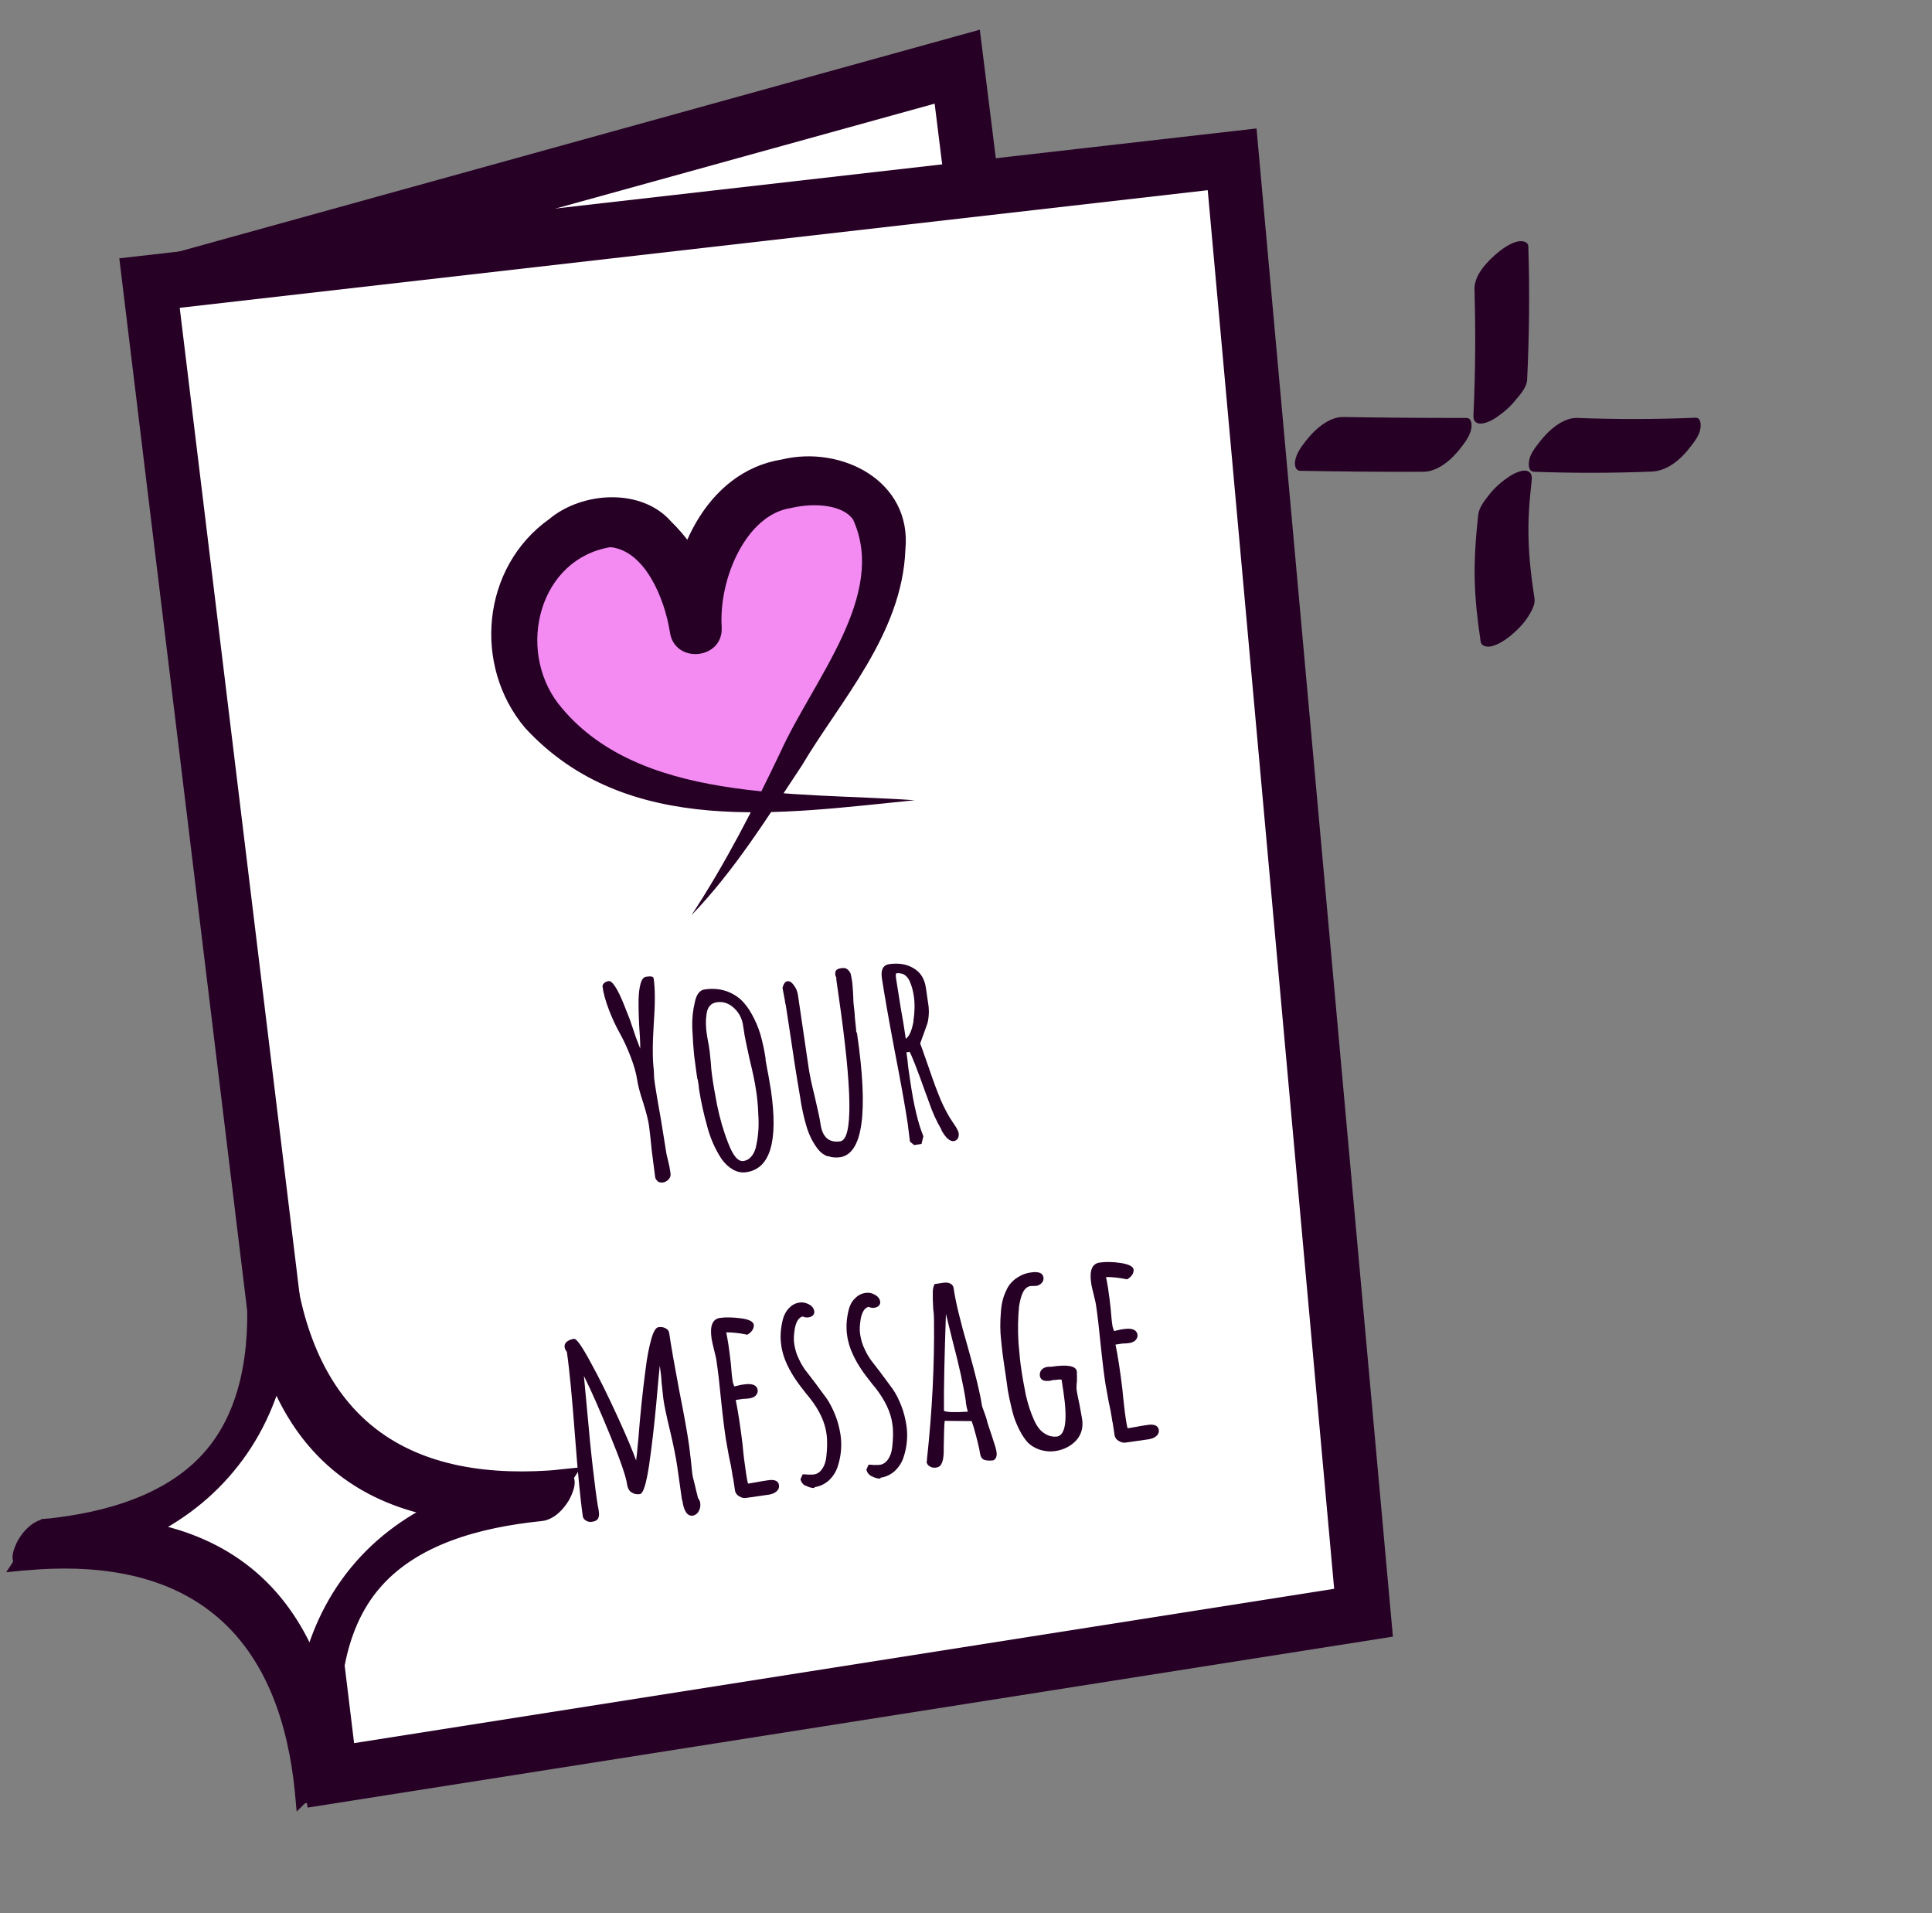 <svg width="100" height="99" viewBox="0 0 100 99" fill="none" xmlns="http://www.w3.org/2000/svg">
<rect x="0" y="0" width="100" height="99" fill="#808080" stroke="none"/>
<path d="M50.944 10.221L50.106 3.451L8.311 15.024" fill="white"/>
<path d="M8.098 16.512L7.402 13.535L50.715 1.537L51.772 10.024L49.004 10.415L48.377 5.364L8.098 16.512Z" fill="#260025"/>
<path d="M8.146 13.656L17.588 92.796L71.031 84.21L64.179 7.136L8.146 13.656Z" fill="white"/>
<path d="M15.919 93.537L6.175 13.369L65.037 6.648L72.096 84.697L15.919 93.546L15.919 93.537ZM9.302 15.93L18.328 90.209L69.056 82.222L62.512 9.843L9.302 15.93Z" fill="#260025"/>
<path d="M34.049 61.128C33.97 61.075 33.924 61 33.91 60.912L33.738 59.567C33.676 58.965 33.63 58.516 33.588 58.221C33.547 57.947 33.447 57.566 33.289 57.054C33.12 56.554 33.021 56.162 32.979 55.878C32.925 55.528 32.814 55.136 32.647 54.702C32.481 54.267 32.292 53.845 32.072 53.456C31.863 53.078 31.675 52.677 31.508 52.232C31.341 51.787 31.23 51.395 31.187 51.056C31.185 50.99 31.205 50.934 31.269 50.877C31.334 50.821 31.409 50.785 31.497 50.772C31.595 50.758 31.708 50.853 31.835 51.047C31.984 51.273 32.136 51.587 32.303 52.011C32.469 52.423 32.564 52.672 32.6 52.759L32.913 53.683L33.139 54.27C33.135 54.116 33.14 53.918 33.122 53.677C33.065 52.899 33.046 52.263 33.052 51.735C33.063 51.373 33.099 51.097 33.159 50.898C33.218 50.687 33.313 50.563 33.445 50.548C33.696 50.508 33.829 50.537 33.832 50.636C33.913 51.16 33.915 51.951 33.837 53.008C33.77 54.064 33.772 54.855 33.843 55.391L33.85 55.621C33.854 55.764 33.857 55.84 33.869 55.873L33.897 56.092C33.953 56.485 34.059 57.097 34.204 57.905L34.501 59.741L34.577 60.058L34.652 60.385L34.707 60.735C34.721 60.844 34.691 60.944 34.606 61.034C34.521 61.124 34.424 61.182 34.292 61.197C34.205 61.2 34.117 61.192 34.038 61.139L34.049 61.128Z" fill="#260025"/>
<path d="M37.94 60.528C37.717 60.403 37.525 60.222 37.353 59.986C37.008 59.458 36.748 58.873 36.586 58.219C36.414 57.609 36.286 57.009 36.192 56.43C36.177 56.32 36.163 56.222 36.161 56.156L36.121 55.905C36.121 55.905 36.108 55.839 36.097 55.84L36.057 55.588L35.928 54.615C35.898 54.319 35.861 53.848 35.831 53.19C35.817 52.74 35.859 52.3 35.966 51.857C36.005 51.669 36.066 51.514 36.15 51.401C36.235 51.289 36.342 51.22 36.474 51.205C36.846 51.15 37.187 51.172 37.497 51.262C37.807 51.352 38.086 51.508 38.323 51.709C38.538 51.912 38.743 52.169 38.917 52.493C39.092 52.806 39.245 53.153 39.355 53.523C39.465 53.904 39.554 54.308 39.622 54.745L39.626 54.855C39.678 55.139 39.719 55.401 39.77 55.63L39.903 56.417C40.291 59.074 39.861 60.481 38.636 60.661C38.396 60.701 38.164 60.653 37.94 60.528ZM38.918 59.818C39.034 59.661 39.117 59.472 39.153 59.229C39.259 58.731 39.287 58.215 39.249 57.667C39.235 57.195 39.189 56.779 39.135 56.44C39.079 56.025 38.964 55.49 38.801 54.825C38.648 54.127 38.534 53.603 38.49 53.253L38.45 53.001C38.384 52.652 38.222 52.371 37.962 52.138C37.703 51.915 37.426 51.824 37.109 51.867C36.791 51.909 36.611 52.123 36.568 52.498C36.522 52.796 36.522 53.169 36.602 53.628C36.629 53.803 36.655 53.945 36.681 54.065L36.736 54.437L36.799 55.072C36.805 55.269 36.833 55.477 36.862 55.707C36.932 56.21 37.023 56.69 37.115 57.182C37.256 57.869 37.441 58.523 37.69 59.152C37.941 59.815 38.203 60.125 38.487 60.084C38.651 60.057 38.791 59.976 38.918 59.818Z" fill="#260025"/>
<path d="M42.84 59.843C42.651 59.772 42.483 59.656 42.346 59.484C42.072 59.13 41.862 58.719 41.726 58.229C41.604 57.815 41.49 57.314 41.406 56.723C41.234 55.729 41.044 54.516 40.836 53.083L40.672 52.023C40.659 51.969 40.635 51.882 40.62 51.75C40.554 51.401 40.515 51.193 40.502 51.117C40.562 50.906 40.635 50.805 40.755 50.78C40.865 50.765 40.977 50.828 41.091 50.989C41.206 51.139 41.277 51.313 41.304 51.51L41.857 55.271C41.912 55.643 42.014 56.123 42.164 56.722C42.34 57.464 42.443 57.955 42.471 58.174C42.569 58.852 42.907 59.149 43.487 59.066C44.154 58.969 44.121 56.444 43.401 51.491L43.29 50.714L43.286 50.583C43.286 50.583 43.251 50.518 43.239 50.474C43.225 50.365 43.233 50.277 43.275 50.221C43.318 50.164 43.415 50.118 43.557 50.102C43.678 50.088 43.777 50.096 43.855 50.159C43.934 50.223 43.992 50.298 44.027 50.385C44.04 50.439 44.065 50.548 44.092 50.701C44.118 50.843 44.136 51.084 44.157 51.413C44.165 51.687 44.172 51.918 44.2 52.115C44.228 52.322 44.245 52.52 44.25 52.684L44.311 53.264L44.315 53.374C44.315 53.374 44.35 53.45 44.362 53.493C44.957 57.583 44.659 59.711 43.478 59.889C43.26 59.918 43.05 59.902 42.862 59.831L42.84 59.843Z" fill="#260025"/>
<path d="M48.74 58.479C48.473 58.026 48.262 57.56 48.093 57.06L47.925 56.604C47.469 55.322 47.184 54.605 47.08 54.433L46.916 54.46C46.957 54.722 46.987 54.974 47.004 55.193L47.115 55.958C47.295 57.194 47.521 58.142 47.794 58.804L47.696 59.202L47.313 59.258L47.099 59.078L46.983 58.148C46.86 57.317 46.636 56.072 46.31 54.39C45.971 52.61 45.758 51.354 45.648 50.632C45.58 50.195 45.705 49.95 46.01 49.897C46.514 49.827 46.933 49.891 47.291 50.111C47.648 50.32 47.856 50.654 47.925 51.124L48.064 52.086C48.079 52.228 48.084 52.382 48.068 52.569C48.051 52.756 48.023 52.911 47.982 53.022L47.79 53.555L47.627 53.999L47.747 54.325L48.083 55.281C48.312 55.966 48.527 56.531 48.705 56.954C48.893 57.376 49.091 57.755 49.321 58.088L49.424 58.239C49.539 58.411 49.609 58.552 49.624 58.661C49.626 58.749 49.629 58.837 49.576 58.915C49.535 58.993 49.459 59.039 49.372 59.053C49.164 59.081 48.95 58.89 48.717 58.469L48.74 58.479ZM47.275 52.857C47.348 52.382 47.357 51.954 47.301 51.56C47.26 51.265 47.185 50.992 47.068 50.743C46.998 50.603 46.907 50.507 46.795 50.433C46.673 50.371 46.54 50.353 46.387 50.368L46.367 50.446L46.371 50.578L46.629 52.206C46.72 52.687 46.802 53.2 46.884 53.758C47.067 53.632 47.201 53.32 47.285 52.845L47.275 52.857Z" fill="#260025"/>
<path d="M35.305 77.662L35.179 76.776L35.054 75.891C34.985 75.431 34.868 74.831 34.692 74.09C34.491 73.261 34.375 72.693 34.333 72.376L34.241 71.511C34.233 71.259 34.192 70.975 34.15 70.668C34.132 70.79 34.075 71.451 33.968 72.64C33.859 73.796 33.738 74.865 33.592 75.858C33.445 76.806 33.295 77.294 33.12 77.322C32.945 77.349 32.801 77.309 32.678 77.225C32.554 77.141 32.484 77 32.457 76.814C32.401 76.41 32.112 75.573 31.591 74.304C31.069 73.034 30.621 72.005 30.223 71.204L30.37 72.781C30.486 74.106 30.597 75.212 30.7 76.088C30.802 76.941 30.875 77.521 30.928 77.827C30.93 77.903 30.954 77.969 30.967 78.034L30.995 78.231C31.021 78.384 31.003 78.505 30.951 78.595C30.899 78.684 30.78 78.743 30.605 78.759C30.517 78.762 30.418 78.754 30.328 78.69C30.238 78.638 30.181 78.563 30.168 78.476C30.03 77.535 29.899 76.112 29.754 74.216C29.609 72.321 29.478 70.897 29.34 69.957C29.272 69.882 29.237 69.795 29.223 69.708C29.209 69.598 29.25 69.509 29.346 69.429C29.443 69.361 29.562 69.302 29.715 69.286C29.836 69.272 30.122 69.669 30.564 70.491C31.017 71.312 31.474 72.243 31.956 73.293C32.437 74.344 32.757 75.103 32.925 75.581C32.961 75.317 32.987 75.085 33.002 74.865L33.036 74.524C33.139 73.192 33.267 71.98 33.41 70.899C33.489 70.238 33.594 69.719 33.703 69.331C33.812 68.922 33.937 68.709 34.079 68.683C34.21 68.668 34.331 68.675 34.443 68.738C34.554 68.789 34.623 68.875 34.637 68.985C34.734 69.652 34.907 70.635 35.155 71.956C35.4 73.179 35.572 74.129 35.669 74.818L35.757 75.551L35.834 76.284C35.849 76.394 35.886 76.557 35.948 76.775L36.061 77.255C36.085 77.331 36.098 77.397 36.111 77.451C36.112 77.495 36.124 77.528 36.135 77.527C36.204 77.635 36.24 77.722 36.242 77.777C36.268 77.93 36.239 78.073 36.167 78.207C36.094 78.341 35.986 78.41 35.866 78.436C35.582 78.477 35.398 78.219 35.315 77.64L35.305 77.662Z" fill="#260025"/>
<path d="M38.252 77.431C38.14 77.368 38.071 77.271 38.046 77.151L37.991 76.791L37.95 76.517C37.925 76.43 37.911 76.343 37.897 76.233C37.869 76.037 37.816 75.742 37.728 75.36L37.57 74.475C37.501 74.027 37.415 73.349 37.322 72.451C37.243 71.641 37.168 70.973 37.086 70.426C37.071 70.295 37.021 70.11 36.958 69.848C36.895 69.587 36.846 69.39 36.831 69.27C36.734 68.614 36.877 68.258 37.271 68.203C37.577 68.16 37.94 68.171 38.359 68.225C38.778 68.278 39.001 68.403 39.017 68.567C39.02 68.655 39.001 68.754 38.938 68.844C38.875 68.934 38.789 69.013 38.681 69.072C38.272 68.985 37.909 68.952 37.59 68.951C37.616 69.082 37.655 69.289 37.696 69.54C37.751 69.912 37.794 70.24 37.825 70.536C37.86 70.985 37.892 71.314 37.931 71.532L38.004 71.749L38.222 71.699C38.298 71.675 38.386 71.661 38.495 71.647C38.932 71.579 39.177 71.681 39.217 71.933C39.231 72.031 39.201 72.12 39.127 72.21C39.052 72.289 38.955 72.336 38.824 72.362C38.66 72.389 38.528 72.393 38.43 72.396L38.08 72.45C38.131 72.69 38.196 73.04 38.265 73.499C38.334 73.958 38.39 74.374 38.434 74.746C38.484 75.315 38.541 75.731 38.582 76.004C38.653 76.518 38.704 76.78 38.726 76.779L39.185 76.7C39.338 76.673 39.524 76.635 39.753 76.606C40.103 76.551 40.293 76.644 40.321 76.863C40.336 76.995 40.295 77.095 40.188 77.186C40.081 77.277 39.951 77.325 39.787 77.352L38.617 77.519C38.496 77.533 38.386 77.514 38.274 77.441L38.252 77.431Z" fill="#260025"/>
<path d="M41.683 76.888C41.549 76.816 41.469 76.708 41.432 76.555L41.545 76.299C41.6 76.298 41.687 76.295 41.82 76.313C41.962 76.309 42.072 76.317 42.138 76.304C42.302 76.277 42.442 76.185 42.558 76.016C42.673 75.848 42.744 75.637 42.77 75.395C42.822 74.932 42.831 74.537 42.777 74.187C42.693 73.574 42.4 72.968 41.92 72.357L41.727 72.121C41.51 71.842 41.315 71.595 41.166 71.369C41.016 71.143 40.877 70.906 40.748 70.635C40.584 70.288 40.475 69.94 40.431 69.579C40.375 69.174 40.406 68.734 40.523 68.27C40.583 68.048 40.687 67.847 40.846 67.689C40.995 67.531 41.179 67.437 41.387 67.409C41.551 67.382 41.717 67.421 41.873 67.504C42.029 67.587 42.121 67.705 42.147 67.858C42.15 67.946 42.141 68.012 42.077 68.069C42.024 68.126 41.948 68.161 41.849 68.175C41.751 68.189 41.652 68.181 41.551 68.129C41.355 68.168 41.218 68.37 41.142 68.734C41.086 69.076 41.072 69.351 41.111 69.559C41.152 69.821 41.226 70.093 41.355 70.342C41.472 70.602 41.622 70.839 41.782 71.032L42.17 71.537L42.788 72.374C42.949 72.611 43.101 72.903 43.231 73.229C43.362 73.554 43.449 73.903 43.504 74.242C43.586 74.799 43.537 75.361 43.356 75.904C43.265 76.182 43.108 76.417 42.905 76.61C42.691 76.803 42.442 76.92 42.158 76.962L42.159 77.006C41.995 77.011 41.85 76.96 41.716 76.887L41.683 76.888Z" fill="#260025"/>
<path d="M45.094 76.39C44.971 76.317 44.88 76.21 44.843 76.057L44.956 75.801C45.011 75.8 45.099 75.797 45.231 75.815C45.373 75.811 45.484 75.818 45.549 75.805C45.713 75.779 45.853 75.686 45.969 75.518C46.084 75.35 46.155 75.139 46.181 74.897C46.233 74.434 46.243 74.038 46.188 73.689C46.104 73.076 45.811 72.47 45.331 71.848L45.137 71.612C44.92 71.333 44.726 71.086 44.577 70.86C44.427 70.634 44.288 70.396 44.159 70.126C43.995 69.779 43.886 69.431 43.842 69.07C43.786 68.665 43.816 68.225 43.934 67.76C43.993 67.539 44.097 67.338 44.258 67.191C44.407 67.032 44.59 66.939 44.798 66.911C44.962 66.884 45.128 66.912 45.284 67.006C45.441 67.089 45.532 67.207 45.559 67.36C45.561 67.448 45.552 67.514 45.488 67.571C45.435 67.627 45.359 67.663 45.261 67.677C45.162 67.691 45.063 67.683 44.963 67.631C44.766 67.67 44.63 67.871 44.553 68.236C44.497 68.578 44.483 68.853 44.523 69.061C44.563 69.323 44.637 69.595 44.766 69.844C44.883 70.104 45.033 70.341 45.193 70.534L45.581 71.038L46.2 71.876C46.371 72.113 46.512 72.405 46.643 72.731C46.773 73.056 46.861 73.405 46.915 73.755C46.998 74.312 46.949 74.874 46.767 75.417C46.677 75.695 46.519 75.93 46.316 76.123C46.103 76.316 45.853 76.433 45.569 76.475L45.571 76.519C45.406 76.524 45.262 76.473 45.128 76.4L45.094 76.39Z" fill="#260025"/>
<path d="M50.934 75.545C50.822 75.493 50.753 75.385 50.726 75.211C50.685 74.937 50.572 74.469 50.388 73.826L50.292 73.543L48.897 73.531C48.87 73.751 48.861 74.191 48.848 74.85C48.862 75.311 48.817 75.62 48.712 75.787C48.66 75.877 48.574 75.934 48.453 75.949C48.344 75.963 48.234 75.956 48.133 75.893C48.033 75.841 47.975 75.755 47.961 75.656L47.981 75.579L47.979 75.524C48.246 73.067 48.371 70.669 48.344 68.32C48.343 68.287 48.342 68.221 48.339 68.133C48.336 68.046 48.332 67.914 48.305 67.75C48.284 67.41 48.276 67.125 48.281 66.927C48.274 66.719 48.314 66.564 48.376 66.452L48.846 66.383C48.978 66.368 49.088 66.376 49.188 66.427C49.288 66.479 49.346 66.555 49.36 66.664C49.458 67.364 49.708 68.389 50.1 69.739C50.494 71.132 50.732 72.114 50.815 72.682C50.816 72.737 50.865 72.878 50.948 73.095C51.02 73.302 51.068 73.432 51.081 73.498C51.083 73.564 51.179 73.835 51.336 74.303C51.481 74.738 51.566 75.01 51.581 75.141C51.609 75.36 51.558 75.493 51.418 75.574C51.21 75.602 51.045 75.585 50.934 75.545ZM49.998 72.553C49.874 71.722 49.645 70.675 49.311 69.411L48.961 67.994C48.885 70.214 48.847 71.885 48.859 73.016C49.015 73.088 49.422 73.097 50.101 73.055C50.053 72.925 50.015 72.75 49.987 72.553L49.998 72.553Z" fill="#260025"/>
<path d="M53.895 75.049C53.673 74.979 53.473 74.886 53.304 74.748C53.169 74.642 53.032 74.46 52.893 74.234C52.754 73.996 52.648 73.769 52.565 73.552C52.494 73.389 52.421 73.138 52.345 72.811C52.269 72.484 52.206 72.201 52.166 71.96L52.054 71.162L51.971 70.604C51.889 70.069 51.843 69.631 51.811 69.291C51.765 68.875 51.763 68.425 51.803 67.952C51.824 67.523 51.911 67.136 52.076 66.801C52.22 66.457 52.465 66.208 52.8 66.033C52.951 65.941 53.147 65.88 53.365 65.851C53.759 65.795 53.97 65.877 54.01 66.106C54.024 66.216 53.995 66.315 53.92 66.394C53.846 66.474 53.748 66.531 53.628 66.546C53.573 66.548 53.518 66.549 53.474 66.551C53.431 66.552 53.387 66.553 53.332 66.555C53.179 66.582 53.05 66.684 52.957 66.863C52.863 67.041 52.794 67.296 52.748 67.594C52.689 68.189 52.675 68.826 52.718 69.506C52.77 70.141 52.817 70.601 52.87 70.907C52.912 71.224 52.991 71.65 53.095 72.185C53.209 72.686 53.354 73.121 53.518 73.479C53.612 73.696 53.716 73.857 53.819 73.975C53.921 74.093 54.056 74.188 54.201 74.26C54.368 74.343 54.544 74.359 54.708 74.344C55.145 74.275 55.265 73.514 55.045 72.038L54.949 71.404C54.883 71.384 54.773 71.388 54.631 71.414L54.51 71.417L54.358 71.455C54.041 71.497 53.863 71.426 53.823 71.207C53.808 71.076 53.838 70.976 53.912 70.886C53.987 70.807 54.095 70.749 54.237 70.734L54.435 70.728C55.266 70.604 55.697 70.69 55.738 70.974C55.741 71.062 55.746 71.227 55.742 71.479C55.716 71.711 55.71 71.876 55.735 71.984C55.762 72.138 55.802 72.378 55.878 72.705L56.01 73.437C56.078 73.874 55.968 74.251 55.703 74.544C55.426 74.838 55.069 75.025 54.632 75.093C54.37 75.133 54.127 75.108 53.906 75.049L53.895 75.049Z" fill="#260025"/>
<path d="M57.899 74.567C57.788 74.504 57.719 74.407 57.693 74.287L57.638 73.927L57.597 73.653C57.573 73.566 57.559 73.479 57.545 73.37C57.517 73.173 57.464 72.878 57.376 72.496L57.217 71.611C57.149 71.163 57.063 70.485 56.97 69.587C56.89 68.777 56.815 68.109 56.733 67.563C56.718 67.431 56.669 67.246 56.606 66.984C56.543 66.723 56.493 66.526 56.479 66.406C56.382 65.75 56.525 65.394 56.919 65.339C57.225 65.296 57.587 65.297 58.007 65.361C58.426 65.425 58.649 65.539 58.676 65.703C58.678 65.791 58.659 65.89 58.596 65.98C58.533 66.07 58.448 66.149 58.34 66.207C57.931 66.121 57.567 66.088 57.249 66.087C57.275 66.218 57.314 66.425 57.354 66.676C57.409 67.048 57.452 67.376 57.483 67.672C57.519 68.121 57.55 68.45 57.59 68.668L57.662 68.885L57.88 68.835C57.957 68.811 58.044 68.797 58.154 68.783C58.591 68.715 58.835 68.817 58.876 69.069C58.89 69.167 58.859 69.256 58.785 69.346C58.711 69.425 58.614 69.472 58.483 69.498C58.319 69.525 58.187 69.528 58.088 69.531L57.738 69.586C57.789 69.826 57.855 70.175 57.924 70.635C57.992 71.094 58.049 71.509 58.093 71.881C58.143 72.451 58.2 72.867 58.23 73.14C58.3 73.654 58.352 73.916 58.374 73.916L58.833 73.836C58.986 73.809 59.171 73.771 59.401 73.742C59.751 73.688 59.94 73.781 59.98 73.999C59.995 74.13 59.954 74.23 59.847 74.322C59.739 74.413 59.609 74.46 59.434 74.488L58.264 74.655C58.144 74.669 58.033 74.651 57.922 74.577L57.899 74.567Z" fill="#260025"/>
<path d="M28.903 37.171C27.809 35.692 27.395 33.886 27.162 32.102C27.117 31.6 27.071 31.069 27.205 30.562C27.423 29.827 28.005 29.25 28.59 28.757C29.35 28.118 30.2 27.477 31.215 27.335C32.528 27.155 33.808 27.844 34.647 28.826C35.485 29.809 35.91 30.971 36.335 32.134C36.303 31.071 36.782 30.078 37.324 29.138C38.066 27.912 38.959 26.71 40.287 26.026C41.615 25.343 43.446 25.4 44.436 26.433C45.302 27.331 45.342 28.673 45.139 29.882C44.756 32.104 43.739 34.15 42.598 36.087C41.772 37.511 40.772 40.144 39.27 41.028C36.354 42.739 30.468 39.39 28.843 37.172L28.903 37.171Z" fill="#F38BF2"/>
<path d="M47.36 41.412C40.581 42.078 32.463 43.41 27.177 37.668C24.47 34.459 24.915 29.36 28.43 26.861C30.154 25.422 33.222 25.248 34.743 26.997C36.284 28.501 37.073 30.327 37.352 32.358L34.667 32.602C34.555 28.879 36.487 24.416 40.466 23.779C43.544 23.034 47.216 24.881 46.862 28.455C46.694 32.811 43.48 36.28 41.513 39.603C39.744 42.267 38.032 45.038 35.791 47.362C37.559 44.671 38.997 41.854 40.379 38.957C42.087 35.18 45.953 30.794 44.149 26.877C43.638 26.159 42.246 25.983 40.922 26.295C38.648 26.635 37.197 29.915 37.354 32.439C37.46 34.15 34.884 34.39 34.669 32.683C34.401 31.005 33.401 28.506 31.601 28.316C27.92 28.916 26.727 33.548 28.88 36.393C32.924 41.574 41.201 40.972 47.333 41.413L47.36 41.412Z" fill="#260025"/>
<path d="M13.924 65.343C14.756 74.018 10.391 79.12 1.871 79.937C10.302 79.129 15.629 83.123 16.477 91.975C15.646 83.3 19.587 78.239 28.53 77.381C19.587 78.239 14.739 73.847 13.924 65.343Z" fill="white"/>
<mask id="path-19-outside-1_1058_55593" maskUnits="userSpaceOnUse" x="-1.352" y="62.042" width="33.816" height="33.816" fill="black">
<rect fill="white" x="-1.352" y="62.042" width="33.816" height="33.816"/>
<path d="M13.205 66.039C13.494 69.193 13.205 72.796 11.089 75.327C8.999 77.835 5.539 78.78 2.419 79.099C1.981 79.141 1.62 79.548 1.399 79.9C1.333 80.002 0.921 80.806 1.324 80.768C4.817 80.454 8.544 80.854 11.361 83.126C14.253 85.453 15.402 89.103 15.758 92.672C15.797 93.081 16.509 92.517 16.597 92.433C16.894 92.15 17.224 91.711 17.19 91.281C16.907 88.181 17.088 84.533 19.149 82.007C21.246 79.43 24.822 78.543 27.977 78.22C28.414 78.178 28.775 77.772 28.996 77.42C29.062 77.317 29.475 76.513 29.072 76.552C25.497 76.874 21.666 76.476 18.83 74.082C16.062 71.744 14.985 68.134 14.637 64.648C14.598 64.238 13.887 64.802 13.798 64.887C13.501 65.17 13.164 65.609 13.205 66.039C13.56 69.593 14.699 73.28 17.52 75.661C20.408 78.098 24.339 78.541 27.975 78.206C28.342 77.648 28.71 77.096 29.077 76.537C25.076 76.941 21.142 78.269 18.525 81.475C15.947 84.643 15.398 88.697 15.757 92.658C16.236 92.192 16.709 91.726 17.188 91.26C16.82 87.631 15.613 83.889 12.67 81.526C9.801 79.218 5.979 78.765 2.418 79.093C2.051 79.651 1.683 80.203 1.316 80.762C5.277 80.361 9.1 78.962 11.703 75.833C14.332 72.681 14.991 68.623 14.629 64.635C14.59 64.225 13.879 64.789 13.79 64.874C13.501 65.17 13.171 65.608 13.205 66.039Z"/>
</mask>
<path d="M13.205 66.039C13.494 69.193 13.205 72.796 11.089 75.327C8.999 77.835 5.539 78.78 2.419 79.099C1.981 79.141 1.62 79.548 1.399 79.9C1.333 80.002 0.921 80.806 1.324 80.768C4.817 80.454 8.544 80.854 11.361 83.126C14.253 85.453 15.402 89.103 15.758 92.672C15.797 93.081 16.509 92.517 16.597 92.433C16.894 92.15 17.224 91.711 17.19 91.281C16.907 88.181 17.088 84.533 19.149 82.007C21.246 79.43 24.822 78.543 27.977 78.22C28.414 78.178 28.775 77.772 28.996 77.42C29.062 77.317 29.475 76.513 29.072 76.552C25.497 76.874 21.666 76.476 18.83 74.082C16.062 71.744 14.985 68.134 14.637 64.648C14.598 64.238 13.887 64.802 13.798 64.887C13.501 65.17 13.164 65.609 13.205 66.039C13.56 69.593 14.699 73.28 17.52 75.661C20.408 78.098 24.339 78.541 27.975 78.206C28.342 77.648 28.71 77.096 29.077 76.537C25.076 76.941 21.142 78.269 18.525 81.475C15.947 84.643 15.398 88.697 15.757 92.658C16.236 92.192 16.709 91.726 17.188 91.26C16.82 87.631 15.613 83.889 12.67 81.526C9.801 79.218 5.979 78.765 2.418 79.093C2.051 79.651 1.683 80.203 1.316 80.762C5.277 80.361 9.1 78.962 11.703 75.833C14.332 72.681 14.991 68.623 14.629 64.635C14.59 64.225 13.879 64.789 13.79 64.874C13.501 65.17 13.171 65.608 13.205 66.039Z" fill="#260025"/>
<path d="M11.089 75.327L10.706 75.006L10.705 75.007L11.089 75.327ZM2.419 79.099L2.466 79.597L2.47 79.597L2.419 79.099ZM1.399 79.9L1.82 80.17L1.822 80.166L1.399 79.9ZM1.324 80.768L1.279 80.27L1.276 80.27L1.324 80.768ZM11.361 83.126L11.047 83.515L11.048 83.515L11.361 83.126ZM15.758 92.672L16.256 92.624L16.256 92.622L15.758 92.672ZM16.597 92.433L16.942 92.795L16.942 92.794L16.597 92.433ZM17.19 91.281L17.688 91.241L17.688 91.235L17.19 91.281ZM19.149 82.007L19.536 82.324L19.537 82.323L19.149 82.007ZM27.977 78.22L27.929 77.722L27.926 77.723L27.977 78.22ZM28.996 77.42L28.576 77.15L28.573 77.153L28.996 77.42ZM29.072 76.552L29.116 77.049L29.119 77.049L29.072 76.552ZM18.83 74.082L18.508 74.464L18.508 74.464L18.83 74.082ZM14.637 64.648L14.139 64.695L14.14 64.697L14.637 64.648ZM13.798 64.887L13.453 64.525L13.453 64.525L13.798 64.887ZM17.52 75.661L17.197 76.043L17.198 76.043L17.52 75.661ZM27.975 78.206L28.021 78.704L28.261 78.682L28.393 78.481L27.975 78.206ZM29.077 76.537L29.495 76.812L30.072 75.934L29.027 76.04L29.077 76.537ZM18.525 81.475L18.138 81.159L18.138 81.159L18.525 81.475ZM15.757 92.658L15.259 92.703L15.354 93.748L16.105 93.016L15.757 92.658ZM17.188 91.26L17.537 91.619L17.71 91.45L17.686 91.21L17.188 91.26ZM12.67 81.526L12.356 81.916L12.357 81.916L12.67 81.526ZM2.418 79.093L2.372 78.595L2.132 78.617L2 78.818L2.418 79.093ZM1.316 80.762L0.898 80.487L0.322 81.365L1.366 81.259L1.316 80.762ZM11.703 75.833L11.319 75.513L11.319 75.513L11.703 75.833ZM14.629 64.635L15.127 64.59L15.127 64.587L14.629 64.635ZM13.79 64.874L13.445 64.511L13.438 64.518L13.432 64.525L13.79 64.874ZM12.707 66.084C12.993 69.203 12.689 72.633 10.706 75.006L11.473 75.648C13.721 72.959 13.995 69.183 13.703 65.993L12.707 66.084ZM10.705 75.007C8.745 77.359 5.455 78.286 2.368 78.602L2.47 79.597C5.623 79.274 9.253 78.311 11.473 75.647L10.705 75.007ZM2.371 78.602C2.012 78.636 1.717 78.816 1.499 79.007C1.278 79.199 1.103 79.431 0.976 79.633L1.822 80.166C1.916 80.016 2.032 79.869 2.157 79.76C2.284 79.649 2.388 79.605 2.466 79.597L2.371 78.602ZM0.978 79.629C0.923 79.716 0.782 79.986 0.705 80.247C0.672 80.361 0.62 80.571 0.67 80.778C0.698 80.9 0.77 81.052 0.927 81.159C1.081 81.264 1.247 81.278 1.371 81.266L1.276 80.27C1.3 80.268 1.391 80.265 1.49 80.332C1.593 80.403 1.631 80.498 1.643 80.547C1.653 80.591 1.648 80.612 1.649 80.597C1.651 80.585 1.655 80.562 1.665 80.527C1.686 80.456 1.72 80.372 1.756 80.296C1.793 80.215 1.821 80.168 1.82 80.17L0.978 79.629ZM1.368 81.266C4.81 80.956 8.379 81.363 11.047 83.515L11.675 82.737C8.709 80.345 4.824 79.951 1.279 80.27L1.368 81.266ZM11.048 83.515C13.786 85.719 14.91 89.207 15.261 92.721L16.256 92.622C15.894 88.999 14.719 85.186 11.675 82.736L11.048 83.515ZM15.26 92.719C15.272 92.843 15.317 93.003 15.447 93.134C15.581 93.27 15.744 93.313 15.87 93.318C16.086 93.328 16.283 93.236 16.389 93.181C16.632 93.056 16.87 92.864 16.942 92.795L16.252 92.071C16.256 92.068 16.247 92.076 16.222 92.096C16.201 92.113 16.172 92.135 16.139 92.16C16.07 92.21 15.995 92.259 15.929 92.293C15.897 92.31 15.875 92.319 15.864 92.322C15.85 92.327 15.871 92.317 15.916 92.32C15.969 92.322 16.07 92.342 16.157 92.431C16.24 92.514 16.254 92.602 16.256 92.624L15.26 92.719ZM16.942 92.794C17.114 92.631 17.304 92.414 17.45 92.163C17.594 91.915 17.717 91.595 17.688 91.241L16.692 91.32C16.698 91.397 16.672 91.511 16.585 91.661C16.5 91.807 16.378 91.951 16.252 92.071L16.942 92.794ZM17.688 91.235C17.406 88.155 17.608 84.686 19.536 82.324L18.761 81.691C16.567 84.38 16.407 88.206 16.692 91.326L17.688 91.235ZM19.537 82.323C21.499 79.911 24.893 79.038 28.028 78.718L27.926 77.723C24.751 78.048 20.993 78.949 18.761 81.692L19.537 82.323ZM28.024 78.718C28.384 78.683 28.678 78.503 28.896 78.313C29.117 78.12 29.292 77.888 29.419 77.686L28.573 77.153C28.479 77.303 28.363 77.451 28.238 77.56C28.111 77.671 28.007 77.715 27.929 77.722L28.024 78.718ZM29.417 77.69C29.472 77.604 29.614 77.334 29.69 77.073C29.723 76.958 29.775 76.749 29.726 76.541C29.697 76.42 29.626 76.267 29.468 76.16C29.315 76.056 29.149 76.042 29.024 76.054L29.119 77.049C29.095 77.052 29.005 77.054 28.906 76.987C28.802 76.917 28.765 76.821 28.753 76.772C28.742 76.729 28.748 76.707 28.746 76.722C28.744 76.734 28.74 76.757 28.73 76.793C28.709 76.864 28.675 76.947 28.64 77.024C28.602 77.104 28.575 77.151 28.576 77.15L29.417 77.69ZM29.027 76.053C25.5 76.371 21.836 75.965 19.153 73.7L18.508 74.464C21.496 76.987 25.493 77.376 29.116 77.049L29.027 76.053ZM19.153 73.7C16.532 71.486 15.478 68.036 15.135 64.598L14.14 64.697C14.492 68.233 15.592 72.001 18.508 74.464L19.153 73.7ZM15.135 64.6C15.123 64.476 15.079 64.316 14.949 64.185C14.815 64.05 14.651 64.007 14.525 64.001C14.31 63.991 14.112 64.083 14.006 64.138C13.764 64.264 13.526 64.456 13.453 64.525L14.143 65.249C14.14 65.252 14.149 65.243 14.173 65.224C14.195 65.206 14.223 65.184 14.256 65.16C14.325 65.109 14.4 65.06 14.466 65.026C14.499 65.009 14.52 65.001 14.531 64.997C14.546 64.992 14.524 65.002 14.479 65C14.426 64.998 14.326 64.977 14.238 64.889C14.155 64.805 14.142 64.717 14.139 64.695L15.135 64.6ZM13.453 64.525C13.283 64.687 13.09 64.904 12.943 65.155C12.799 65.403 12.673 65.727 12.708 66.086L13.703 65.991C13.696 65.92 13.719 65.81 13.807 65.66C13.892 65.514 14.016 65.37 14.143 65.248L13.453 64.525ZM12.708 66.088C13.068 69.696 14.231 73.539 17.197 76.043L17.843 75.279C15.167 73.02 14.052 69.491 13.703 65.989L12.708 66.088ZM17.198 76.043C20.236 78.608 24.332 79.044 28.021 78.704L27.93 77.709C24.347 78.038 20.58 77.589 17.842 75.279L17.198 76.043ZM28.393 78.481C28.576 78.202 28.759 77.925 28.943 77.648C29.127 77.37 29.311 77.092 29.495 76.812L28.659 76.263C28.476 76.541 28.293 76.818 28.109 77.096C27.926 77.373 27.742 77.652 27.558 77.932L28.393 78.481ZM29.027 76.04C24.961 76.451 20.873 77.807 18.138 81.159L18.913 81.791C21.41 78.731 25.19 77.432 29.127 77.035L29.027 76.04ZM18.138 81.159C15.443 84.469 14.894 88.677 15.259 92.703L16.255 92.613C15.902 88.718 16.451 84.816 18.913 81.79L18.138 81.159ZM16.105 93.016C16.346 92.783 16.584 92.549 16.822 92.317C17.06 92.084 17.298 91.851 17.537 91.619L16.839 90.902C16.599 91.135 16.361 91.369 16.123 91.602C15.885 91.835 15.647 92.067 15.408 92.299L16.105 93.016ZM17.686 91.21C17.311 87.524 16.078 83.622 12.983 81.136L12.357 81.916C15.147 84.157 16.328 87.738 16.691 91.311L17.686 91.21ZM12.983 81.137C9.968 78.711 5.99 78.262 2.372 78.595L2.464 79.59C5.967 79.268 9.633 79.725 12.356 81.916L12.983 81.137ZM2 78.818C1.817 79.097 1.634 79.374 1.45 79.651C1.266 79.929 1.082 80.207 0.898 80.487L1.734 81.036C1.917 80.758 2.1 80.481 2.284 80.203C2.468 79.925 2.652 79.647 2.836 79.367L2 78.818ZM1.366 81.259C5.403 80.851 9.372 79.418 12.088 76.153L11.319 75.513C8.829 78.506 5.151 79.872 1.266 80.264L1.366 81.259ZM12.087 76.153C14.831 72.863 15.495 68.654 15.127 64.59L14.131 64.68C14.486 68.592 13.832 72.499 11.319 75.513L12.087 76.153ZM15.127 64.587C15.115 64.463 15.07 64.303 14.941 64.172C14.806 64.037 14.643 63.994 14.517 63.988C14.301 63.978 14.104 64.07 13.998 64.125C13.755 64.251 13.518 64.443 13.445 64.511L14.135 65.236C14.132 65.239 14.14 65.231 14.165 65.211C14.186 65.193 14.215 65.171 14.248 65.147C14.317 65.097 14.392 65.047 14.458 65.013C14.491 64.996 14.512 64.987 14.523 64.984C14.537 64.979 14.516 64.989 14.471 64.987C14.418 64.984 14.317 64.964 14.23 64.876C14.147 64.792 14.133 64.704 14.131 64.683L15.127 64.587ZM13.432 64.525C13.271 64.69 13.085 64.907 12.942 65.158C12.801 65.405 12.679 65.725 12.707 66.078L13.704 65.999C13.698 65.922 13.723 65.808 13.811 65.654C13.896 65.503 14.02 65.354 14.148 65.223L13.432 64.525Z" fill="#260025" mask="url(#path-19-outside-1_1058_55593)"/>
<path d="M79.399 24.414C81.436 24.488 83.486 24.488 85.524 24.402C86.309 24.365 87.021 23.752 87.475 23.151C87.696 22.869 87.979 22.513 88.016 22.145C88.04 21.962 88.04 21.618 87.758 21.618C85.72 21.704 83.683 21.704 81.633 21.63C80.872 21.606 80.111 22.317 79.681 22.881C79.46 23.163 79.178 23.519 79.141 23.887C79.117 24.083 79.117 24.402 79.399 24.414Z" fill="#260025"/>
<path d="M75.901 21.63C73.778 21.63 71.654 21.618 69.531 21.581C68.758 21.569 68.021 22.256 67.579 22.832C67.346 23.126 67.101 23.47 67.039 23.837C67.002 24.021 67.027 24.352 67.297 24.365C69.421 24.401 71.544 24.426 73.667 24.414C74.441 24.414 75.177 23.752 75.619 23.163C75.852 22.869 76.098 22.525 76.159 22.157C76.184 21.961 76.171 21.63 75.901 21.63Z" fill="#260025"/>
<path d="M79.044 19.656C79.155 17.351 79.179 15.058 79.106 12.752C79.093 12.483 78.762 12.458 78.578 12.495C78.234 12.556 77.829 12.826 77.571 13.034C77.019 13.488 76.295 14.212 76.319 14.984C76.381 17.118 76.368 19.264 76.27 21.385C76.258 21.618 76.246 21.839 76.528 21.912C76.798 21.974 77.228 21.753 77.424 21.618C77.817 21.36 78.185 21.042 78.48 20.662C78.713 20.392 79.032 20.012 79.044 19.656Z" fill="#260025"/>
<path d="M76.515 26.621C76.392 27.737 76.306 28.865 76.331 29.993C76.355 31.072 76.478 32.139 76.638 33.194C76.674 33.451 76.957 33.488 77.165 33.451C77.509 33.39 77.914 33.12 78.172 32.912C78.528 32.617 78.884 32.262 79.129 31.857C79.289 31.587 79.473 31.281 79.424 30.962C79.264 29.932 79.142 28.902 79.117 27.86C79.093 26.83 79.154 25.984 79.277 24.892C79.301 24.659 79.289 24.439 79.019 24.365C78.749 24.304 78.319 24.524 78.123 24.659C77.73 24.917 77.362 25.236 77.067 25.616C76.846 25.898 76.564 26.253 76.515 26.621Z" fill="#260025"/>
</svg>
